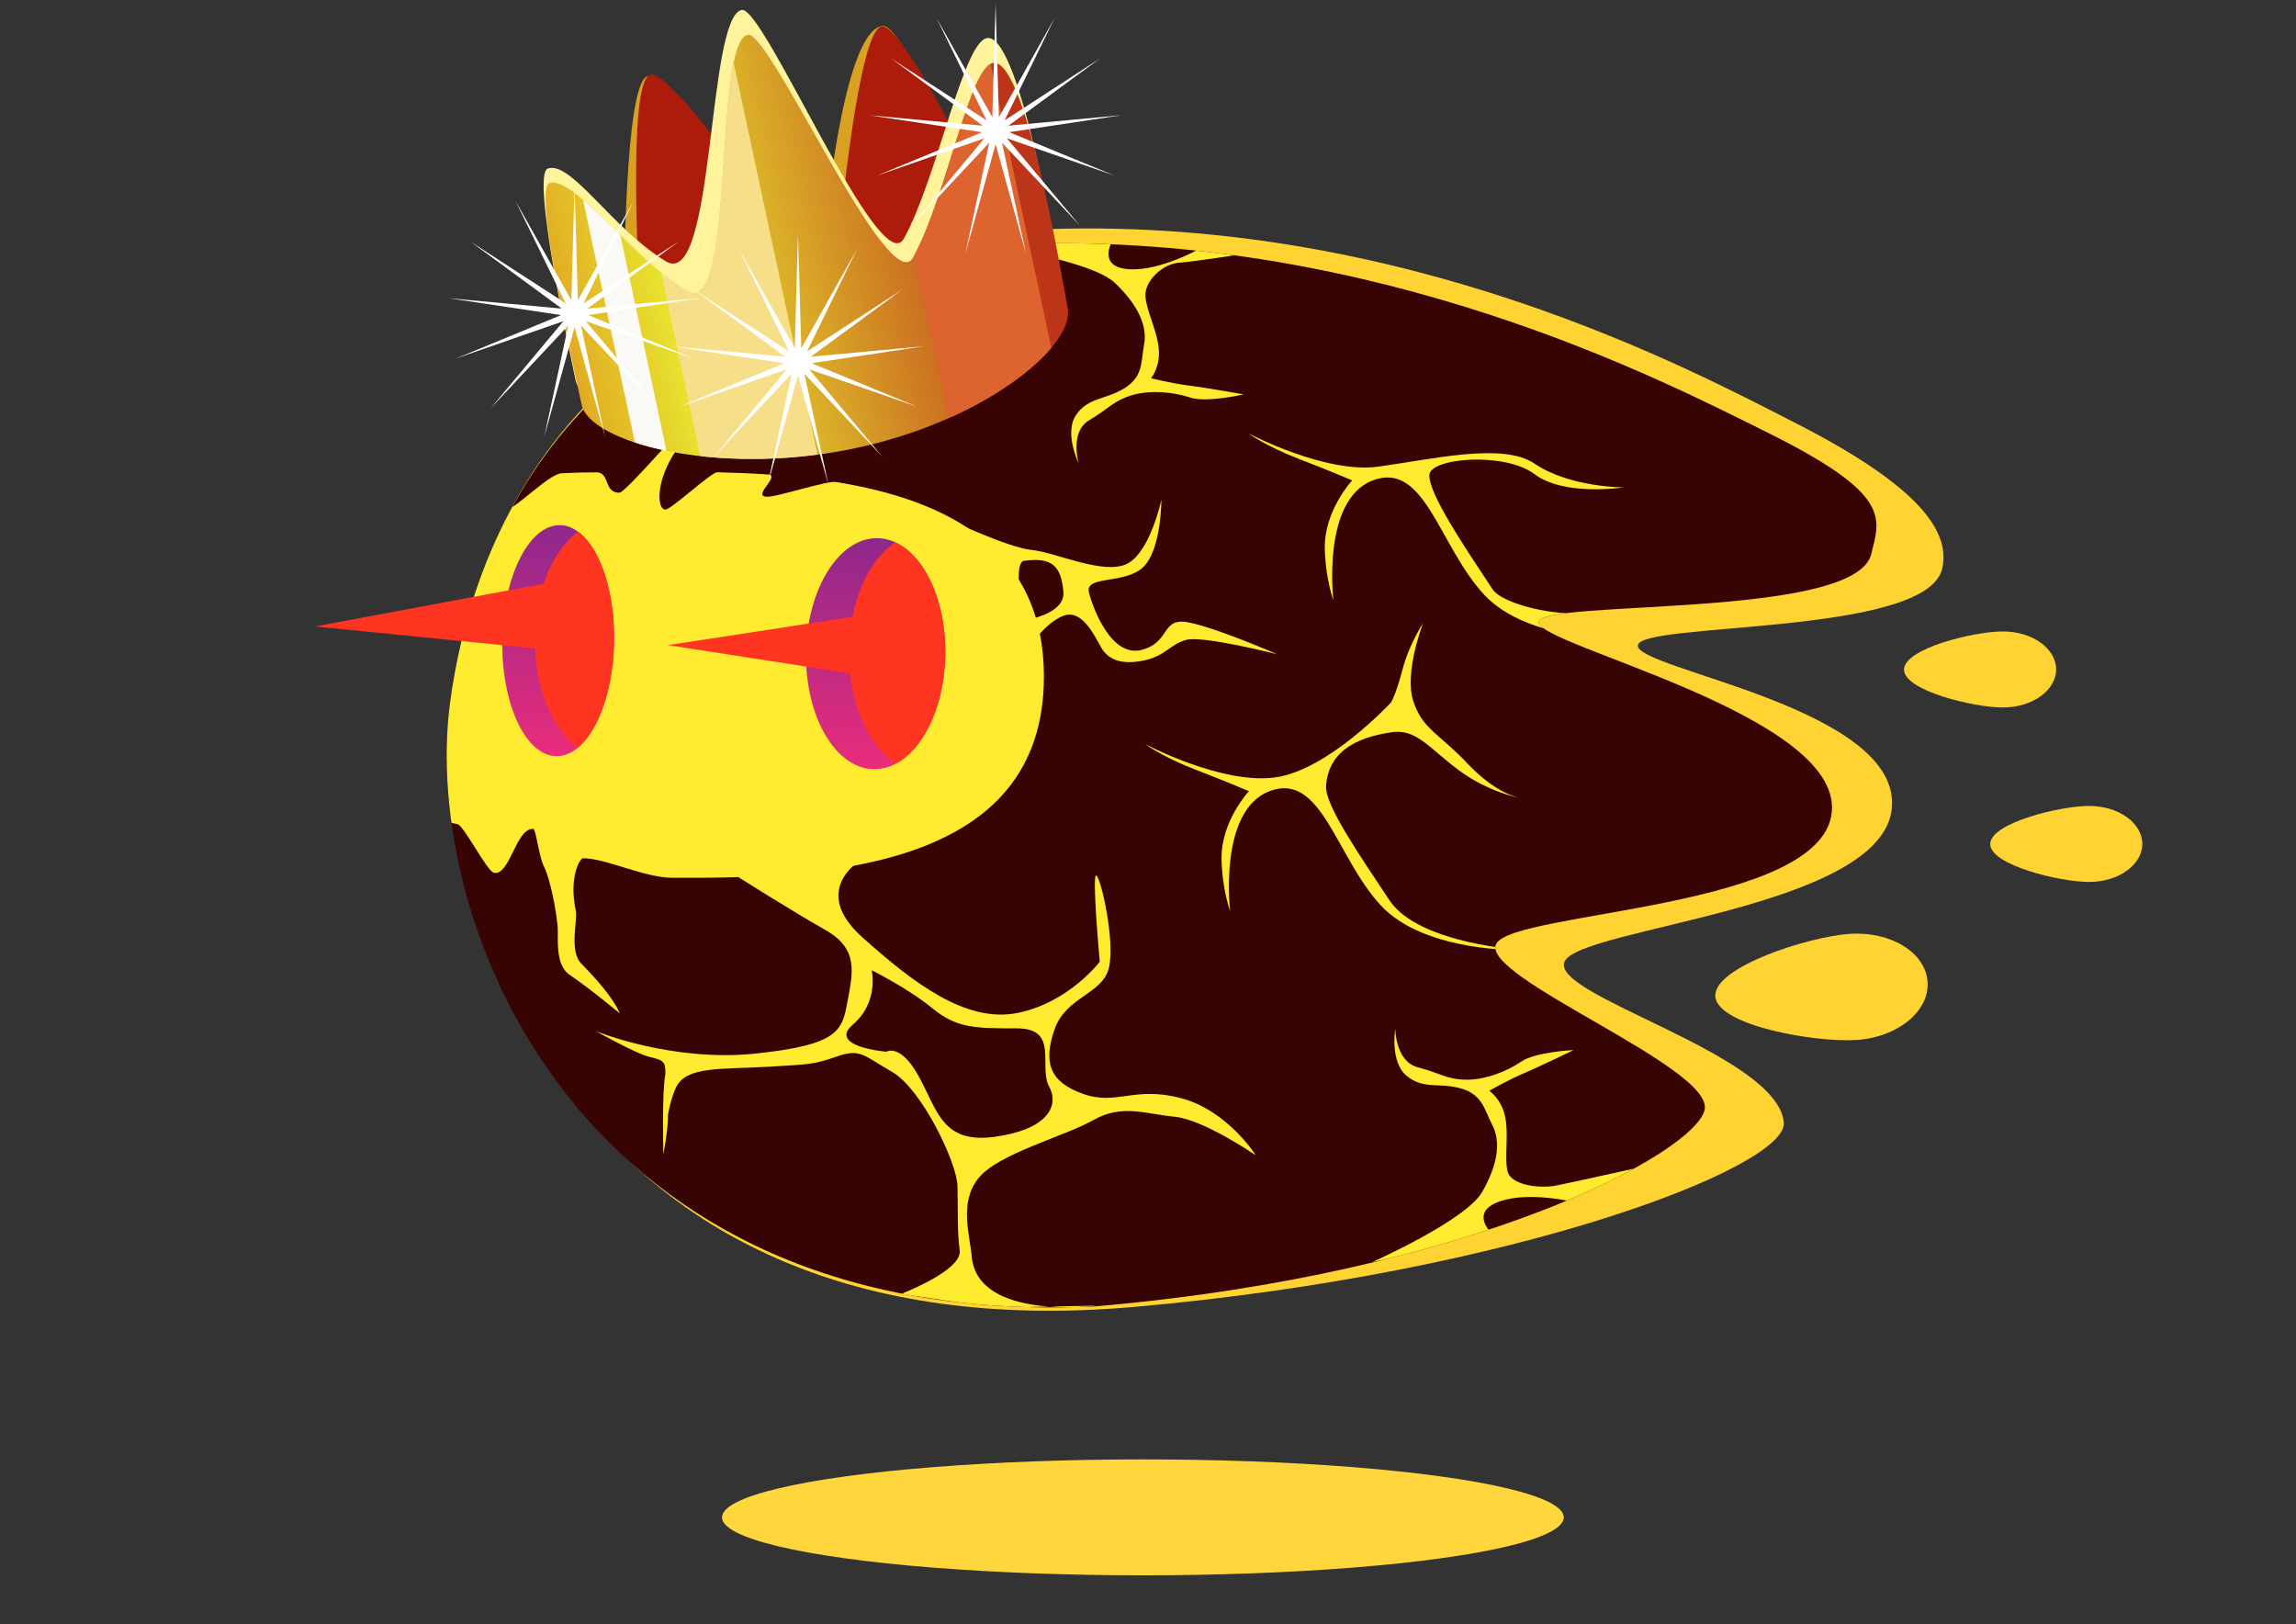 <?xml version="1.0" encoding="UTF-8" standalone="no"?>
<!DOCTYPE svg PUBLIC "-//W3C//DTD SVG 1.1//EN" "http://www.w3.org/Graphics/SVG/1.1/DTD/svg11.dtd">
<svg width="100%" height="100%" viewBox="0 0 3508 2481" version="1.1" xmlns="http://www.w3.org/2000/svg" xmlns:xlink="http://www.w3.org/1999/xlink" xml:space="preserve" xmlns:serif="http://www.serif.com/" style="fill-rule:evenodd;clip-rule:evenodd;stroke-linejoin:round;stroke-miterlimit:2;">



    <rect x="0" y="0" width="3508" height="2481" fill="#333333" stroke="none"/>



    <rect id="L1_L1_Artboard1" x="0" y="0" width="3507.87" height="2480.32" style="fill:none;"/>
    <g id="L1_L1_L1_Artboard11" serif:id="L1_L1_Artboard1">
        <g id="L1_body-back-2" serif:id="L1_body back 2" transform="matrix(1,0,0,1,-4,0)">
            <g transform="matrix(7.168,0.352,-0.352,7.168,-1102.85,-1008.14)">
                <path d="M581.06,321.34C581.8,327.55 575.34,333.42 566.65,334.45C557.96,335.48 536.82,332.88 536.08,326.67C535.34,320.46 555.29,312.99 563.98,311.97C572.67,310.95 580.33,315.13 581.06,321.34Z" style="fill:rgb(255,211,50);fill-rule:nonzero;"/>
            </g>
            <g transform="matrix(10.191,1.188,-1.188,10.191,-2573.67,-2250.47)">
                <path d="M590.61,252.32C590.98,255.43 587.75,258.36 583.4,258.87C579.05,259.38 568.48,258.08 568.12,254.98C567.75,251.87 577.73,248.14 582.07,247.63C586.41,247.12 590.24,249.21 590.61,252.32Z" style="fill:rgb(255,211,50);fill-rule:nonzero;"/>
            </g>
            <g transform="matrix(10.191,1.188,-1.188,10.191,-2441.98,-1983.94)">
                <path d="M590.61,252.32C590.98,255.43 587.75,258.36 583.4,258.87C579.05,259.38 568.48,258.08 568.12,254.98C567.75,251.87 577.73,248.14 582.07,247.63C586.41,247.12 590.24,249.21 590.61,252.32Z" style="fill:rgb(255,211,50);fill-rule:nonzero;"/>
            </g>
            <g transform="matrix(7.177,0,0,7.177,-1210.83,-806.795)">
                <path d="M393,161.16C469.2,158.81 529.32,191.14 551.55,202.48C578.05,216.01 584.57,225.66 582.71,233.51C579.31,247.85 518.09,244.72 517.94,249.83C517.79,254.94 574.01,263.08 572.01,284.44C570.01,305.81 506.06,309.78 502.38,317.01C498.71,324.24 547.78,336.68 549.01,351.37C549.8,360.82 491.59,383.44 410.84,390.58C289.157,401.339 260.487,304.431 266.597,256.731C270.987,222.551 296.72,164.13 393,161.16Z" style="fill:rgb(255,211,50);fill-rule:nonzero;"/>
            </g>
            <g id="L1_shadow" transform="matrix(7.62,0,0,7.62,-1314.87,-931.584)">
                <ellipse cx="402.24" cy="426.45" rx="84.39" ry="11.62" style="fill:rgb(255,214,60);"/>
            </g>
        </g>
    </g>



    <rect id="L2_L2_Artboard1" x="0" y="0" width="3507.87" height="2480.32" style="fill:none;"/>
    <g id="L2_L2_L2_Artboard11" serif:id="L2_L2_Artboard1">
        <g id="L2_body-front-3" serif:id="L2_body front 3" transform="matrix(7.191,0,0,6.988,-1208.14,-755.298)">
            <path d="M385.08,161.37C461.28,159.02 521.4,191.35 543.63,202.69C570.13,216.22 567.452,221.352 565.592,229.212C562.192,243.552 495.1,239 494.95,244.11C494.8,249.22 559.21,264.24 557.21,285.6C555.21,306.97 489.58,307.19 485.91,314.41C482.24,321.64 532.12,341.39 530.2,350.67C528.28,359.95 481.505,386.521 400.755,393.661C290.786,399.123 257.499,309.555 263.609,261.855C267.989,227.665 288.8,164.34 385.08,161.37Z" style="fill:rgb(56,3,3);fill-rule:nonzero;"/>
            <clipPath id="L2__clip1">
                <path d="M385.08,161.37C461.28,159.02 521.4,191.35 543.63,202.69C570.13,216.22 567.452,221.352 565.592,229.212C562.192,243.552 495.1,239 494.95,244.11C494.8,249.22 559.21,264.24 557.21,285.6C555.21,306.97 489.58,307.19 485.91,314.41C482.24,321.64 532.12,341.39 530.2,350.67C528.28,359.95 481.505,386.521 400.755,393.661C290.786,399.123 257.499,309.555 263.609,261.855C267.989,227.665 288.8,164.34 385.08,161.37Z" clip-rule="nonzero"/>
            </clipPath>
            <g clip-path="url(#L2__clip1)">
                <g transform="matrix(0.728,0,0,1.568,56.422,-133.345)">
                    <g>
                        <path d="M327.38,219.824C331.334,219.824 329.436,222.688 334.025,222.668C335.003,222.664 339.661,220.256 344.531,217.717C349.964,214.884 355.661,211.888 356.804,211.886C358.429,211.882 351.1,215.816 348.103,218.859C344.666,222.347 345.474,225.007 347.442,225.018C349.171,225.027 360.857,219.795 362.617,219.814C367.462,219.868 372.41,219.963 377.376,220.123C381.233,220.248 372.96,223.01 376.801,223.224C379.579,223.378 394.485,220.96 397.22,221.171C429.607,223.669 457.946,230.422 457.946,248.317C457.946,261.579 442.281,268.62 420.924,272.33C399.482,276.054 372.304,276.42 349.477,276.351C341.191,276.326 330.126,273.63 323.469,273.63C322.385,273.63 319.296,276.451 321.324,280.927C321.921,282.245 319.308,286.558 322.914,288.307C329.356,291.431 332.87,293.755 334.13,295.212C334.28,295.386 326.94,292.291 319.493,289.87C315.026,288.418 316.355,284.463 316.003,282.971C315.001,278.716 312.982,275.635 312.02,274.757C310.591,273.452 309.696,269.539 308.907,269.528C303.825,269.453 302.187,275.945 297.567,275.675C295.404,275.549 288.778,269.054 286.727,268.866C262.447,266.636 250.885,265.975 249.25,244.069C248.17,229.596 266.915,227.317 299.983,225.295C303.657,225.07 313.318,220.057 317.177,219.955C320.523,219.867 323.929,219.824 327.38,219.824Z" style="fill:rgb(255,236,48);"/>
                    </g>
                </g>
                <g transform="matrix(-0.489,-0.735,0.735,-0.489,1108.58,1726.19)">
                    <path d="M1764.36,249.752C1764.36,249.752 1786.71,261.108 1783.82,274.156C1780.92,287.205 1761.52,278.383 1745.47,280.721C1729.64,283.027 1717.12,303.293 1717.12,303.293C1717.12,303.293 1732.32,282.96 1745.38,283.162C1758.43,283.364 1773.56,283.249 1777.36,286.129C1785.33,292.172 1782.21,301.239 1779.7,306.638C1777.2,312.037 1771.75,311.93 1763.1,314.832C1754.46,317.735 1748.95,323.405 1748.95,323.405C1748.95,323.405 1752.8,319.173 1763.03,317.577C1773.25,315.981 1776.27,313.188 1783.36,315.295C1790.46,317.403 1797.99,327.897 1797.99,327.897C1797.99,327.897 1795.58,322.303 1791.2,317.449C1786.82,312.595 1785.93,310.62 1785.93,310.62C1785.93,310.62 1780.3,288.773 1785.94,277.067C1791.58,265.361 1810.15,255.607 1810.15,255.607C1810.15,255.607 1805.26,257.284 1798.16,262.2C1791.08,267.115 1786.58,269.961 1786.58,269.961C1786.58,269.961 1784.09,260.148 1776.16,255.12C1769.72,251.04 1764.36,249.752 1764.36,249.752Z" style="fill:rgb(255,236,48);"/>
                </g>
                <g transform="matrix(-0.489,-0.735,0.735,-0.489,1130.52,1658.25)">
                    <path d="M1764.36,249.752C1764.36,249.752 1786.71,261.108 1783.82,274.156C1780.92,287.205 1761.52,278.383 1745.47,280.721C1729.64,283.027 1717.12,303.293 1717.12,303.293C1717.12,303.293 1723.72,308.332 1728.02,298.957C1731.11,292.222 1741.06,283.095 1745.38,283.162C1758.43,283.364 1773.41,283.466 1777.36,286.129C1780.92,288.529 1772.22,304.45 1763.57,307.353C1754.93,310.256 1748.95,323.405 1748.95,323.405C1748.95,323.405 1756.09,312.581 1765.73,308.807C1774.4,305.41 1780.3,288.773 1785.94,277.067C1791.58,265.361 1810.15,255.607 1810.15,255.607C1810.15,255.607 1805.26,257.284 1798.16,262.2C1791.08,267.115 1786.58,269.961 1786.58,269.961C1786.58,269.961 1784.09,260.148 1776.16,255.12C1769.72,251.04 1764.36,249.752 1764.36,249.752Z" style="fill:rgb(255,236,48);"/>
                </g>
                <g transform="matrix(0.882,0,0,0.882,-1125.25,81.657)">
                    <path d="M1704.6,90.853C1704.6,90.853 1729.07,94.422 1734.87,100.095C1740.66,105.768 1742.68,110.994 1741.89,115.31C1741.11,119.626 1741.73,123.301 1737.12,126.208C1732.52,129.116 1728.45,128.386 1725.5,132.819C1722.55,137.252 1726.12,144.799 1726.12,144.799C1726.12,144.799 1723.9,136.988 1728.66,134.115C1733.41,131.241 1734.41,129.379 1738.78,127.968C1743.15,126.557 1748.99,127.103 1752.93,128.483C1756.87,129.863 1765.89,127.707 1765.89,127.707C1765.89,127.707 1756.49,125.997 1752.58,125.508C1748.68,125.019 1743.56,123.71 1743.56,123.71C1743.56,123.71 1745.82,120.976 1745.42,116.421C1745.03,111.866 1742.44,107.009 1742.2,103.384C1741.96,99.759 1746.2,95.429 1750.17,95.098C1754.14,94.768 1763.65,93.244 1763.65,93.244L1755.53,91.465C1755.53,91.465 1745.96,97.133 1738.36,96.697C1730.76,96.26 1733.99,90.205 1733.99,90.205L1716.18,90.009L1704.6,90.853Z" style="fill:rgb(255,236,48);"/>
                </g>
                <g transform="matrix(0.847,-0.247,-0.247,-0.847,-961.805,881.978)">
                    <path d="M1704.6,90.853C1704.6,90.853 1729.07,94.422 1734.87,100.095C1740.66,105.768 1742.68,110.994 1741.89,115.31C1741.11,119.626 1741.73,123.301 1737.12,126.208C1732.52,129.116 1728.45,128.386 1725.5,132.819C1722.55,137.252 1726.12,144.799 1726.12,144.799C1726.12,144.799 1723.9,136.988 1728.66,134.115C1733.41,131.241 1734.41,129.379 1738.78,127.968C1743.15,126.557 1748.99,127.103 1752.93,128.483C1756.87,129.863 1765.89,127.707 1765.89,127.707C1765.89,127.707 1756.49,125.997 1752.58,125.508C1748.68,125.019 1743.56,123.71 1743.56,123.71C1743.56,123.71 1745.82,120.976 1745.42,116.421C1745.03,111.866 1742.44,107.009 1742.2,103.384C1741.96,99.759 1748.47,96.987 1752.44,96.656C1756.41,96.326 1772.6,95.379 1772.6,95.379L1755.53,91.465C1755.53,91.465 1745.96,97.133 1738.36,96.697C1730.76,96.26 1733.99,90.205 1733.99,90.205L1716.18,90.009L1704.6,90.853Z" style="fill:rgb(255,236,48);"/>
                </g>
                <g transform="matrix(0.882,0,0,0.882,-1125.25,81.657)">
                    <path d="M1694.81,158.742C1694.81,158.742 1709.27,165.744 1714.79,166.267C1720.31,166.789 1731.8,172.427 1737.54,169.821C1743.28,167.215 1746.05,153.833 1746.05,153.833C1746.05,153.833 1746.08,166.257 1741.62,170.572C1737.16,174.887 1727.5,172.47 1728.61,176.869C1729.72,181.269 1734.18,193.039 1741.36,191.028C1748.54,189.016 1745.78,182.739 1752.87,184.287C1759.96,185.835 1773.96,192.125 1773.96,192.125C1773.96,192.125 1755.99,187.418 1752.02,188.559C1748.05,189.699 1747.06,192.556 1741.79,193.673C1736.52,194.79 1733.23,193.548 1731.5,190.36C1729.77,187.172 1726.83,180.884 1722.46,182.577C1718.1,184.271 1714.06,190.485 1714.06,190.485L1710.14,184.239C1710.14,184.239 1723.03,183.045 1722.45,176.638C1721.87,170.231 1719.78,168.023 1712.94,168.965C1710.84,169.254 1711.97,177.973 1711.97,177.973L1694.81,158.742Z" style="fill:rgb(255,236,48);"/>
                </g>
                <g transform="matrix(0.882,0,0,0.882,-1125.25,81.657)">
                    <path d="M1626.56,296.284C1626.64,293.086 1626.2,292.752 1622.74,291.923C1619.55,291.161 1609.84,285.545 1609.84,285.545C1609.84,285.545 1628.19,293.286 1648.35,291.09C1668.5,288.895 1669.15,285.351 1670.44,278.147C1671.74,270.943 1673.16,265.129 1665.05,260.421C1656.95,255.713 1643.89,247.19 1643.89,247.19L1673.29,243.392C1673.29,243.392 1661.53,250.764 1673.96,262.225C1686.39,273.686 1698.95,283.539 1711.32,281.038C1723.7,278.536 1731.21,268.327 1731.21,268.327C1731.21,268.327 1729.23,246.155 1730.39,246.95C1731.55,247.745 1734.97,263.409 1733.39,269.928C1731.8,276.446 1723.07,276.944 1720.31,285.12C1717.55,293.296 1719.1,298.159 1727.21,301.096C1735.32,304.033 1739.45,299.086 1750.74,302.137C1762.02,305.188 1768.8,316.314 1768.8,316.314C1768.8,316.314 1756.27,307.436 1749.2,306.745C1742.14,306.053 1736.58,303.546 1729.67,307.576C1722.77,311.606 1706.75,315.89 1702.01,321.95C1697.27,328.009 1699.87,335.813 1700.38,341.472C1701.82,357.359 1730.41,353.565 1730.41,353.565L1705.81,354.094L1683.38,350.655C1683.38,350.655 1698.11,344.852 1697.47,339.89C1696.83,334.929 1697.07,329.913 1696.94,323.99C1696.82,318.066 1688.23,299.794 1681.21,295.653C1674.19,291.512 1673.56,289.812 1667.95,291.788C1662.35,293.763 1661.94,293.73 1650.95,294.382C1639.96,295.035 1631.53,294.178 1629.11,299.535C1628.24,301.459 1627.61,303.852 1627.21,306.139C1627.19,310.4 1626.08,316.038 1626.08,316.038C1626.08,316.038 1625.7,300.335 1626.56,296.284Z" style="fill:rgb(255,236,48);"/>
                </g>
                <g transform="matrix(0.882,0,0,0.882,-1125.25,81.657)">
                    <path d="M1676.28,270.465C1676.28,270.465 1678.08,278.326 1671.79,283.869C1665.49,289.412 1679.46,287.575 1679.46,287.575C1679.46,287.575 1683.24,288.433 1687.72,296.944C1692.21,305.456 1693.4,313.412 1705.79,311.721C1718.18,310.03 1721.65,304.321 1719,299.3C1716.35,294.278 1721.51,284.863 1711.26,284.863C1701.01,284.863 1696.72,284.81 1690.87,279.875C1685.03,274.94 1676.28,270.465 1676.28,270.465Z" style="fill:rgb(250,114,29);"/>
                </g>
                <g transform="matrix(0.882,0,0,0.882,-1125.25,81.657)">
                    <path d="M1676.28,270.465C1676.28,270.465 1678.08,278.326 1671.79,283.869C1665.49,289.412 1679.8,290.636 1679.8,290.636C1679.8,290.636 1683.24,288.433 1687.72,296.944C1692.21,305.456 1693.4,313.412 1705.79,311.721C1718.18,310.03 1721.65,304.321 1719,299.3C1716.35,294.278 1721.51,284.863 1711.26,284.863C1701.01,284.863 1696.72,284.81 1690.87,279.875C1685.03,274.94 1676.28,270.465 1676.28,270.465Z" style="fill:rgb(56,3,3);"/>
                </g>
            </g>
        </g>
    </g>



    <rect id="L3_L3_Artboard1" x="0" y="0" width="3507.87" height="2480.32" style="fill:none;"/>
    <g id="L3_L3_L3_Artboard11" serif:id="L3_L3_Artboard1">
        <g id="L3_eyes-9" serif:id="L3_eyes 9" transform="matrix(6.043,0,0,6.043,-8788.7,-188.306)">
            <g transform="matrix(1.133,0,0,1.133,1279.43,-87.629)">
                <path id="L3_L3_XMLID_2_" d="M365.33,250.95C365.1,265.18 357.96,276.61 349.38,276.47C340.8,276.33 334.04,264.68 334.27,250.44C334.5,236.21 341.64,224.78 350.22,224.92C358.8,225.06 365.57,236.72 365.33,250.95Z" style="fill:url(#L3__Linear1);fill-rule:nonzero;"/>
                <clipPath id="L3__clip2">
                    <path id="L3_L3_L3_XMLID_2_1" serif:id="L3_L3_XMLID_2_" d="M365.33,250.95C365.1,265.18 357.96,276.61 349.38,276.47C340.8,276.33 334.04,264.68 334.27,250.44C334.5,236.21 341.64,224.78 350.22,224.92C358.8,225.06 365.57,236.72 365.33,250.95Z" clip-rule="nonzero"/>
                </clipPath>
                <g clip-path="url(#L3__clip2)">
                    <ellipse cx="360.533" cy="250.495" rx="16.684" ry="26.621" style="fill:rgb(255,52,33);"/>
                </g>
            </g>
            <g transform="matrix(1.133,0,0,1.133,1275.23,-92.541)">
                <path id="L3_L3_XMLID_1_" d="M295.13,252.33C294.9,266.56 289.13,278.01 282.24,277.9C275.35,277.79 269.96,266.16 270.19,251.92C270.42,237.69 276.19,226.24 283.08,226.35C289.97,226.47 295.37,238.1 295.13,252.33Z" style="fill:url(#L3__Linear3);fill-rule:nonzero;"/>
                <clipPath id="L3__clip4">
                    <path id="L3_L3_L3_XMLID_1_1" serif:id="L3_L3_XMLID_1_" d="M295.13,252.33C294.9,266.56 289.13,278.01 282.24,277.9C275.35,277.79 269.96,266.16 270.19,251.92C270.42,237.69 276.19,226.24 283.08,226.35C289.97,226.47 295.37,238.1 295.13,252.33Z" clip-rule="nonzero"/>
                </clipPath>
                <g clip-path="url(#L3__clip4)">
                    <g transform="matrix(1,0,0,1,-66.409,1.472)">
                        <ellipse cx="360.533" cy="250.495" rx="16.684" ry="26.621" style="fill:rgb(255,52,33);"/>
                    </g>
                </g>
            </g>
            <g transform="matrix(0.165,0,0,0.165,1454.25,31.159)">
                <path d="M483.289,959.809L861.589,889.212L860.19,997.43L483.289,959.809Z" style="fill:rgb(255,52,33);"/>
            </g>
            <g transform="matrix(0.165,0,0,0.165,1539.11,38.626)">
                <path d="M509.983,943.16L861.589,889.212L860.19,997.43L509.983,943.16Z" style="fill:rgb(255,52,33);"/>
            </g>
        </g>
    </g>
    <defs>
        <linearGradient id="L3__Linear1" x1="0" y1="0" x2="1" y2="0" gradientUnits="userSpaceOnUse" gradientTransform="matrix(3.15631e-15,-51.547,51.547,3.15631e-15,349.801,276.474)"><stop offset="0" style="stop-color:rgb(234,44,123);stop-opacity:1"/><stop offset="1" style="stop-color:rgb(143,40,140);stop-opacity:1"/></linearGradient>
        <linearGradient id="L3__Linear3" x1="0" y1="0" x2="1" y2="0" gradientUnits="userSpaceOnUse" gradientTransform="matrix(3.15626e-15,-51.546,51.546,3.15626e-15,282.663,277.899)"><stop offset="0" style="stop-color:rgb(234,44,123);stop-opacity:1"/><stop offset="1" style="stop-color:rgb(143,40,140);stop-opacity:1"/></linearGradient>
    </defs>



    <g id="L4_Layer2">
    </g>
    <rect id="L4_L4_Artboard1" x="0" y="0" width="3507.87" height="2480.32" style="fill:none;"/>
    <g id="L4_L4_L4_Artboard11" serif:id="L4_L4_Artboard1">
        <g id="L4_item-front-6" serif:id="L4_item front 6" transform="matrix(0.849,-0.168,0.168,0.849,133.321,274.707)">
            <path d="M891.489,378.204C891.489,378.204 963.339,14.346 1006,12.497C1048.67,10.648 1179.09,374.642 1179.09,374.642C1179.09,374.642 1175.95,474.059 1053.46,484.508C930.974,494.957 891.489,378.204 891.489,378.204Z" style="fill:rgb(218,160,33);"/>
            <g transform="matrix(1,0,0,1,27.158,0.86)">
                <path d="M891.489,378.204C891.489,378.204 941.445,11.691 984.109,9.842C1026.77,7.993 1179.09,374.642 1179.09,374.642C1179.09,374.642 1175.95,474.059 1053.46,484.508C930.974,494.957 891.489,378.204 891.489,378.204Z" style="fill:rgb(173,28,10);"/>
            </g>
            <g transform="matrix(0.989,0.149,-0.149,0.989,430.015,-150.558)">
                <path d="M891.489,378.204C891.489,378.204 939.481,9.715 1012.27,5.974C1054.92,3.782 1179.09,374.642 1179.09,374.642C1179.09,374.642 1175.95,474.059 1053.46,484.508C930.974,494.957 891.489,378.204 891.489,378.204Z" style="fill:rgb(218,160,33);"/>
            </g>
            <g transform="matrix(0.989,0.149,-0.149,0.989,457.172,-149.698)">
                <path d="M891.489,378.204C891.489,378.204 941.445,11.691 984.109,9.842C1026.77,7.993 1179.09,374.642 1179.09,374.642C1179.09,374.642 1175.95,474.059 1053.46,484.508C930.974,494.957 891.489,378.204 891.489,378.204Z" style="fill:rgb(173,28,10);"/>
            </g>
            <g transform="matrix(1,0,0,1,-2.166,-45.168)">
                <path d="M1193.79,-24.771C1233.66,-24.771 1339.49,494.21 1396.35,426.627C1476.8,331.008 1569.49,97.94 1611.44,108.407C1667.69,122.441 1653.93,517.457 1653.93,558.338C1653.93,626.346 1468.26,727.965 1226.86,727.965C985.467,727.965 779.17,626.346 779.17,558.338C779.17,527.36 771.767,188.021 803.531,183.438C846.833,177.191 894.941,310.776 976.264,384.598C1051.6,452.987 1130.59,-24.771 1193.79,-24.771Z" style="fill:rgb(255,243,155);"/>
            </g>
            <path d="M1193.79,-24.771C1233.66,-24.771 1347.01,484.806 1403.88,417.223C1484.33,321.603 1569.49,97.94 1611.44,108.407C1667.69,122.441 1653.93,517.457 1653.93,558.338C1653.93,626.346 1468.26,727.965 1226.86,727.965C985.467,727.965 779.17,626.346 779.17,558.338C779.17,527.36 767.456,168.761 799.22,164.178C842.522,157.931 918.806,323.973 1000.13,397.795C1075.47,466.183 1130.59,-24.771 1193.79,-24.771Z" style="fill:url(#L4__Linear1);"/>
            <clipPath id="L4__clip2">
                <path d="M1193.79,-24.771C1233.66,-24.771 1347.01,484.806 1403.88,417.223C1484.33,321.603 1569.49,97.94 1611.44,108.407C1667.69,122.441 1653.93,517.457 1653.93,558.338C1653.93,626.346 1468.26,727.965 1226.86,727.965C985.467,727.965 779.17,626.346 779.17,558.338C779.17,527.36 767.456,168.761 799.22,164.178C842.522,157.931 918.806,323.973 1000.13,397.795C1075.47,466.183 1130.59,-24.771 1193.79,-24.771Z"/>
            </clipPath>
            <g clip-path="url(#L4__clip2)">
                <g transform="matrix(0.615,0.122,0.022,1.428,384.208,-476.844)">
                    <rect x="921.485" y="186.058" width="330.693" height="675.226" style="fill:rgb(247,223,137);"/>
                </g>
                <g transform="matrix(0.615,0.122,0.022,1.428,826.441,-529.09)">
                    <rect x="921.485" y="186.058" width="330.693" height="675.226" style="fill:rgb(221,99,47);"/>
                </g>
                <g transform="matrix(0.156,0.031,0.018,1.182,702.464,-188.887)">
                    <rect x="921.485" y="186.058" width="330.693" height="675.226" style="fill:rgb(250,249,245);"/>
                </g>
            </g>
            <g transform="matrix(1.428,0.282,-0.282,1.428,-1109.67,-2231.75)">
                <path d="M1906.91,1423.01L1910.88,1561.15L1978.59,1440.68L1917.9,1564.84L2033.84,1489.63L1922.4,1571.36L2060.01,1558.65L1923.36,1579.23L2051.12,1631.92L1920.55,1586.65L2009.18,1692.67L1914.61,1591.91L1943.82,1726.98L1906.91,1593.8L1870.01,1726.98L1899.22,1591.91L1804.65,1692.67L1893.28,1586.65L1762.71,1631.92L1890.47,1579.23L1753.82,1558.65L1891.42,1571.36L1779.99,1489.63L1895.93,1564.84L1835.24,1440.68L1902.95,1561.15L1906.91,1423.01Z" style="fill:white;"/>
            </g>
            <g transform="matrix(1.428,0.282,-0.282,1.428,-1480.08,-2391.67)">
                <path d="M1906.91,1423.01L1910.88,1561.15L1978.59,1440.68L1917.9,1564.84L2033.84,1489.63L1922.4,1571.36L2060.01,1558.65L1923.36,1579.23L2051.12,1631.92L1920.55,1586.65L2009.18,1692.67L1914.61,1591.91L1943.82,1726.98L1906.91,1593.8L1870.01,1726.98L1899.22,1591.91L1804.65,1692.67L1893.28,1586.65L1762.71,1631.92L1890.47,1579.23L1753.82,1558.65L1891.42,1571.36L1779.99,1489.63L1895.93,1564.84L1835.24,1440.68L1902.95,1561.15L1906.91,1423.01Z" style="fill:white;"/>
            </g>
            <g transform="matrix(1.428,0.282,-0.282,1.428,-688.296,-2564.08)">
                <path d="M1906.91,1423.01L1910.88,1561.15L1978.59,1440.68L1917.9,1564.84L2033.84,1489.63L1922.4,1571.36L2060.01,1558.65L1923.36,1579.23L2051.12,1631.92L1920.55,1586.65L2009.18,1692.67L1914.61,1591.91L1943.82,1726.98L1906.91,1593.8L1870.01,1726.98L1899.22,1591.91L1804.65,1692.67L1893.28,1586.65L1762.71,1631.92L1890.47,1579.23L1753.82,1558.65L1891.42,1571.36L1779.99,1489.63L1895.93,1564.84L1835.24,1440.68L1902.95,1561.15L1906.91,1423.01Z" style="fill:white;"/>
            </g>
        </g>
    </g>
    <defs>
        <linearGradient id="L4__Linear1" x1="0" y1="0" x2="1" y2="0" gradientUnits="userSpaceOnUse" gradientTransform="matrix(-1064.3,51.785,-44.378,-912.083,1617,459.833)"><stop offset="0" style="stop-color:rgb(189,53,25);stop-opacity:1"/><stop offset="0.6" style="stop-color:rgb(232,231,48);stop-opacity:1"/><stop offset="1" style="stop-color:rgb(218,104,22);stop-opacity:1"/></linearGradient>
    </defs>
</svg>




